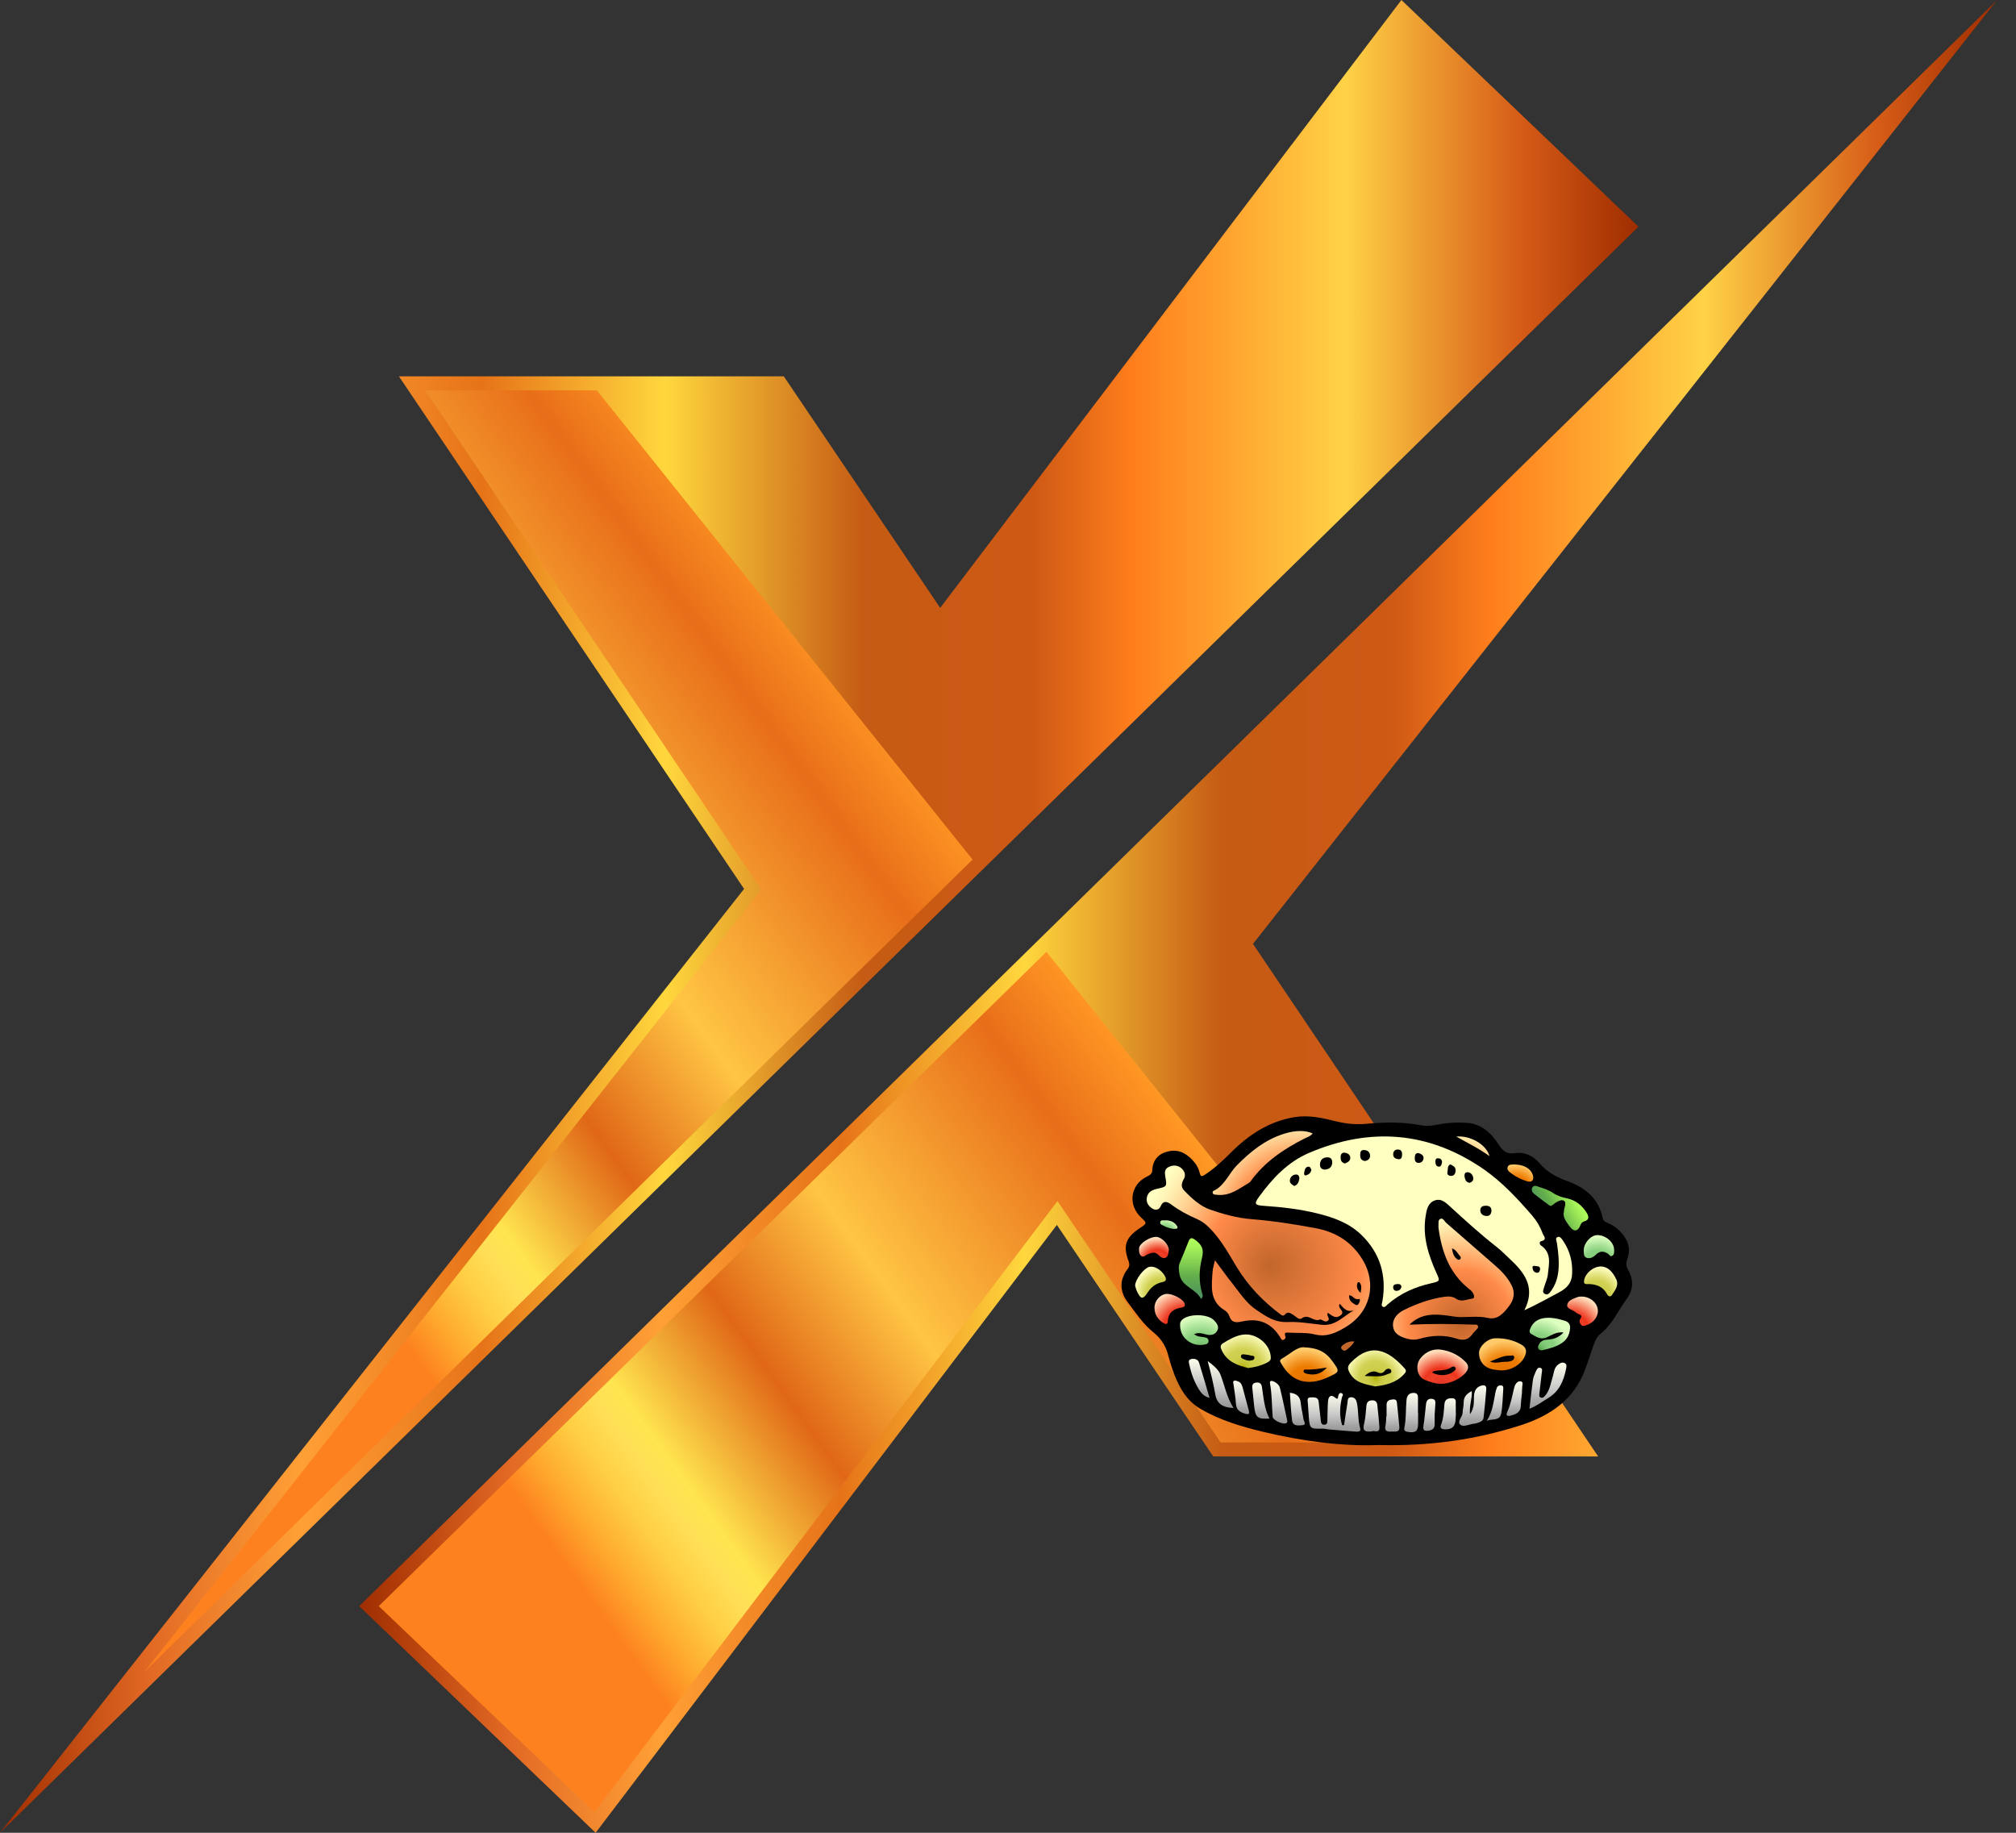 <?xml version="1.0" encoding="utf-8"?>
<!-- Generator: Adobe Illustrator 27.9.5, SVG Export Plug-In . SVG Version: 9.03 Build 54986)  -->
<svg version="1.1" id="uuid-bd01b12b-5d1d-4582-8ac2-e6c5f43dd274"
	 xmlns="http://www.w3.org/2000/svg" xmlns:xlink="http://www.w3.org/1999/xlink" x="0px" y="0px" viewBox="0 0 3300 3000"
	 style="enable-background:new 0 0 3300 3000;" xml:space="preserve">
<rect x="0" y="0" width="3300" height="3000" fill="#333333" stroke="none"/>
<style type="text/css">
	.st0{fill:url(#SVGID_1_);}
	.st1{fill:url(#SVGID_00000163061682699331575470000016593635881232069769_);}
	.st2{fill:url(#SVGID_00000179628958117912346190000016313068195359810956_);}
	.st3{fill:url(#SVGID_00000008860139537209238560000011639888241135781552_);}
	.st4{fill:url(#SVGID_00000007427019912783631430000013296355398779508109_);}
	.st5{fill:url(#SVGID_00000056386516453869586660000004130818355235004815_);}
	.st6{fill:url(#SVGID_00000148632113358047293620000017363162599200060555_);}
	.st7{fill:url(#SVGID_00000180351272819886352540000011313468558720475811_);}
	.st8{fill:url(#SVGID_00000133493628784426219510000010978625978998576301_);}
	.st9{fill:url(#SVGID_00000105417408962091838510000011547275288198469290_);}
	.st10{fill:url(#SVGID_00000065050540134167822960000011212899343098944935_);}
	.st11{fill:url(#SVGID_00000179638839049105368850000013414449571353675671_);}
	.st12{fill:url(#SVGID_00000010285609349983719230000010817390644265559437_);}
	.st13{fill:url(#SVGID_00000135690789669446251200000016856581861673526413_);}
	.st14{fill:url(#SVGID_00000048468867816842818680000018179202543755547066_);}
	.st15{fill:url(#SVGID_00000146477603628405001780000017213936284464887214_);}
	.st16{fill:url(#SVGID_00000067936159443352495120000003209220098859344008_);}
	.st17{fill:url(#SVGID_00000166641514607564918470000003578279476608351108_);}
	.st18{fill:url(#SVGID_00000137133778845463543950000003166198460929058971_);}
	.st19{fill:url(#SVGID_00000060018033744495270200000006405076709237572535_);}
	.st20{fill:url(#SVGID_00000012457863371002672110000000183519285536117390_);}
	.st21{fill:url(#SVGID_00000072238781800082179710000006843347505601106879_);}
	.st22{fill:url(#SVGID_00000154402688538174320630000007594147000088041113_);}
	.st23{fill:url(#SVGID_00000128456458910944262710000008402767757278832556_);}
	.st24{fill:url(#SVGID_00000037659017913225174150000012921950185260726940_);}
	.st25{fill:url(#SVGID_00000114054457912678074170000014704754858180281744_);}
	.st26{fill:url(#SVGID_00000182528008378603251440000008370793866553069495_);}
	.st27{fill:url(#SVGID_00000144312817035217658710000017981928625012537231_);}
	.st28{fill:url(#SVGID_00000142164845656928770420000010563697133953036160_);}
	.st29{fill:url(#SVGID_00000015342623931058062530000014438295601024438923_);}
	.st30{fill:url(#SVGID_00000043439772395816529740000011745740955833732253_);}
	.st31{fill:url(#SVGID_00000002384775656747627180000008767271498729834644_);}
	.st32{fill:url(#SVGID_00000100354315251336853980000009647658026496703623_);}
	.st33{fill:url(#SVGID_00000149381601537916409910000009654087246525711771_);}
	.st34{fill:url(#SVGID_00000055679188459843953420000016252072503448779708_);}
	.st35{fill:url(#SVGID_00000132789133118233064360000018137883922912844944_);}
	.st36{fill:url(#SVGID_00000017485820751826282980000001824131001069664416_);}
	.st37{fill:url(#SVGID_00000021806661812764814360000007054698678796234668_);}
	.st38{fill:url(#SVGID_00000166663982623991854150000005586652672358855329_);}
	.st39{fill:url(#SVGID_00000034053981641725281150000011056683989456262024_);}
	.st40{fill:url(#SVGID_00000119119141641117141080000000978254950994376371_);}
	.st41{fill:url(#SVGID_00000168112696458288434680000011836097036423706500_);}
	.st42{fill:url(#SVGID_00000037675444003720885390000016063124211176928915_);}
</style>
<g>
	
		<linearGradient id="SVGID_1_" gradientUnits="userSpaceOnUse" x1="588" y1="724" x2="3269" y2="724" gradientTransform="matrix(1 0 0 -1 0 2224)">
		<stop  offset="0" style="stop-color:#9F2D00"/>
		<stop  offset="9.120000e-02" style="stop-color:#E26924"/>
		<stop  offset="0.184" style="stop-color:#FFA036"/>
		<stop  offset="0.294" style="stop-color:#E67318"/>
		<stop  offset="0.406" style="stop-color:#FFD73D"/>
		<stop  offset="0.527" style="stop-color:#C55B14"/>
		<stop  offset="0.63" style="stop-color:#CE5915"/>
		<stop  offset="0.691" style="stop-color:#FF7E1C"/>
		<stop  offset="0.821" style="stop-color:#FFD246"/>
		<stop  offset="0.927" style="stop-color:#D65C17"/>
		<stop  offset="1" style="stop-color:#9F2D00"/>
	</linearGradient>
	<polygon class="st0" points="3269,0 588,2629 975,3000 1730,2005 1986,2384 2616,2384 2051,1545 	"/>
	
		<linearGradient id="SVGID_00000080898453222995655770000009579581167104932272_" gradientUnits="userSpaceOnUse" x1="2326.059" y1="474.804" x2="944.369" y2="-521.822" gradientTransform="matrix(1 0 0 -1 0 2224)">
		<stop  offset="0" style="stop-color:#CC5414"/>
		<stop  offset="3.010000e-02" style="stop-color:#E46717"/>
		<stop  offset="8.450000e-02" style="stop-color:#FF8B1A"/>
		<stop  offset="0.129" style="stop-color:#FFAD47"/>
		<stop  offset="0.158" style="stop-color:#FFB344"/>
		<stop  offset="0.219" style="stop-color:#FF9724"/>
		<stop  offset="0.315" style="stop-color:#E86E19"/>
		<stop  offset="0.539" style="stop-color:#FFC544"/>
		<stop  offset="0.679" style="stop-color:#E06716"/>
		<stop  offset="0.806" style="stop-color:#FFE54F"/>
		<stop  offset="0.831" style="stop-color:#FFDF57"/>
		<stop  offset="0.865" style="stop-color:#FFCD42"/>
		<stop  offset="0.904" style="stop-color:#FFAC2F"/>
		<stop  offset="0.945" style="stop-color:#FD821F"/>
	</linearGradient>
	<polygon style="fill:url(#SVGID_00000080898453222995655770000009579581167104932272_);" points="620,2629 973,2966 1731,1966 
		1998,2361 2356,2361 1713,1558 	"/>
	
		<linearGradient id="SVGID_00000166663153177177893380000005927662423814612910_" gradientUnits="userSpaceOnUse" x1="0" y1="724" x2="2682" y2="724" gradientTransform="matrix(1 0 0 -1 0 2224)">
		<stop  offset="0" style="stop-color:#9F2D00"/>
		<stop  offset="9.120000e-02" style="stop-color:#E26924"/>
		<stop  offset="0.184" style="stop-color:#FFA036"/>
		<stop  offset="0.294" style="stop-color:#E67318"/>
		<stop  offset="0.406" style="stop-color:#FFD73D"/>
		<stop  offset="0.527" style="stop-color:#C55B14"/>
		<stop  offset="0.63" style="stop-color:#CE5915"/>
		<stop  offset="0.691" style="stop-color:#FF7E1C"/>
		<stop  offset="0.821" style="stop-color:#FFD246"/>
		<stop  offset="0.927" style="stop-color:#D65C17"/>
		<stop  offset="1" style="stop-color:#9F2D00"/>
	</linearGradient>
	<polygon style="fill:url(#SVGID_00000166663153177177893380000005927662423814612910_);" points="0,3000 2682,371 2294,0 1539,995 
		1283,616 653,616 1218,1455 	"/>
	
		<linearGradient id="SVGID_00000021099956504880503310000012091842971529823374_" gradientUnits="userSpaceOnUse" x1="1660.384" y1="1397.661" x2="278.692" y2="401.032" gradientTransform="matrix(1 0 0 -1 0 2224)">
		<stop  offset="0" style="stop-color:#CC5414"/>
		<stop  offset="3.010000e-02" style="stop-color:#E46717"/>
		<stop  offset="8.450000e-02" style="stop-color:#FF8B1A"/>
		<stop  offset="0.129" style="stop-color:#FFAD47"/>
		<stop  offset="0.158" style="stop-color:#FFB344"/>
		<stop  offset="0.219" style="stop-color:#FF9724"/>
		<stop  offset="0.315" style="stop-color:#E86E19"/>
		<stop  offset="0.539" style="stop-color:#FFC544"/>
		<stop  offset="0.679" style="stop-color:#E06716"/>
		<stop  offset="0.806" style="stop-color:#FFE54F"/>
		<stop  offset="0.831" style="stop-color:#FFDF57"/>
		<stop  offset="0.865" style="stop-color:#FFCD42"/>
		<stop  offset="0.904" style="stop-color:#FFAC2F"/>
		<stop  offset="0.945" style="stop-color:#FD821F"/>
	</linearGradient>
	<polygon style="fill:url(#SVGID_00000021099956504880503310000012091842971529823374_);" points="1592,1407 977,639 696,639 
		1246,1456 237,2736 	"/>
</g>
<path d="M2665,2078.4L2665,2078.4c-3.4-6-3.5-11.1-1.2-17.6c3.9-11.4,3.7-22.7-3-33.7c-6.8-11-15.6-19.3-27.4-24.5
	c-4.2-1.8-8.9-3.3-10-8.9c-6.6-32.8-29.6-50.3-58.8-60.8c-17.3-6.2-32.4-14.6-44.4-28.7c-10.8-12.7-24.8-19.1-41.5-16.6
	c-12.6,1.9-18.8-4-25.2-13.7c-12.7-19.3-28.3-34.8-54-36.1c-15-0.8-29.5-0.2-44.1,2.6c-9.2,1.8-18.3,3.7-27.8,1.8
	c-30.1-6-60.4-5.5-90.8-2.7c-16.9,1.5-33.2,0.1-49.7-4c-22.2-5.6-44.8-10.7-68.1-6.9c-41.7,6.9-75.2,28.9-104.3,58.2
	c-13.2,13.3-26.9,25.9-42.6,36.2c-4.5,3-6.7,3.1-8.1-2.4c-1.6-6.5-4.3-12.7-8.6-17.8c-10.4-12.7-23.4-21.6-40.3-18.7
	c-16.9,2.9-28.1,12.9-28.9,31.5c-0.2,5.4-3.6,7.9-8.3,10.1c-27.5,12.8-32.4,46.1-10.1,67.1c10,9.5,10,9.5-1.8,17.3
	c-23.5,15.7-28.1,28.8-18.6,54.2c1.9,5.1,1.5,8.9-1.6,12.9c-13.9,18-12.8,37.1,0,54.1c13,17.3,25.1,35.8,42.2,49.5
	c11.8,9.5,19.5,20.9,23.6,35.2c2.3,8.2,4.5,16.6,7.3,24.6c9.2,26.1,20.7,50.4,46,65.4c31.7,18.6,66.6,28.9,101.6,37.4
	c64.9,15.7,130.9,24.2,189.5,21.9c85.1,2.1,160-8.9,232.8-32.2c48.1-15.5,88-41.7,106.2-92.3c4.5-12.4,8.9-24.9,13-37.5
	c2.5-7.5,5.6-15,11.7-19.9c19.5-15.5,29.2-38.2,43.3-57.7C2673.9,2110.8,2674.1,2094.4,2665,2078.4z"/>
<linearGradient id="SVGID_00000160890822453511850930000004561878222035795134_" gradientUnits="userSpaceOnUse" x1="2031.65" y1="2259.818" x2="2031.65" y2="2314.779">
	<stop  offset="0" style="stop-color:#FFFFEE"/>
	<stop  offset="0.564" style="stop-color:#C8C8C8"/>
	<stop  offset="0.58" style="stop-color:#C6C6C6"/>
	<stop  offset="0.853" style="stop-color:#A3A3A3"/>
	<stop  offset="1" style="stop-color:#969696"/>
</linearGradient>
<path style="fill:url(#SVGID_00000160890822453511850930000004561878222035795134_);" d="M2034.3,2272c-1.1-4.1-2.5-8.4-6.7-10.4
	c-4.8-2.2-9.4-3-8.9,1.6c1.8,13.8,3.9,24.1,4.4,34.5c0.5,11,7.6,14.2,16.2,16.6h0c5.4,1.5,6.1-0.8,4.9-5.4
	C2040.8,2296.6,2037.6,2284.3,2034.3,2272z"/>
<radialGradient id="SVGID_00000134224971051529457430000005704753167007630486_" cx="1938.874" cy="2176.358" r="65.591" gradientUnits="userSpaceOnUse">
	<stop  offset="0" style="stop-color:#C82B28"/>
	<stop  offset="4.939335e-02" style="stop-color:#D43127"/>
	<stop  offset="0.139" style="stop-color:#E33827"/>
	<stop  offset="0.246" style="stop-color:#EB3D26"/>
	<stop  offset="0.411" style="stop-color:#EE3E26"/>
	<stop  offset="0.515" style="stop-color:#ED341C"/>
	<stop  offset="0.631" style="stop-color:#F1583E"/>
	<stop  offset="0.887" style="stop-color:#FBB494"/>
	<stop  offset="1" style="stop-color:#FFDEBB"/>
</radialGradient>
<path style="fill:url(#SVGID_00000134224971051529457430000005704753167007630486_);" d="M1939.3,2134.3c-1.8-7.5-20-17.3-30.4-16.3
	c-10.5,1.1-19.4,11.8-19.1,22.9c0.2,10.6,5.2,18.5,13.8,24.2c3.8,2.5,7.6,4,8-2.5l0,0c0.9-14.2,9.5-20.3,22.4-22.3
	C1937.2,2139.8,1940.3,2138.8,1939.3,2134.3z"/>
<linearGradient id="SVGID_00000081616957355482752580000004480152718538370734_" gradientUnits="userSpaceOnUse" x1="1998.104" y1="2227.928" x2="1998.104" y2="2304.713">
	<stop  offset="0" style="stop-color:#FFFFEE"/>
	<stop  offset="0.564" style="stop-color:#C8C8C8"/>
	<stop  offset="0.58" style="stop-color:#C6C6C6"/>
	<stop  offset="0.853" style="stop-color:#A3A3A3"/>
	<stop  offset="1" style="stop-color:#969696"/>
</linearGradient>
<path style="fill:url(#SVGID_00000081616957355482752580000004480152718538370734_);" d="M1976.9,2227.9
	c5.3,20.3,9.5,37.5,12.5,54.9h0c2.5,14.5,11.6,21.2,29.8,21.9c-11.1-17.2-14.4-36.4-21.3-54.3
	C1994.7,2241.9,1987.2,2235.7,1976.9,2227.9z"/>
<radialGradient id="SVGID_00000161626877182669081540000003135236186481771693_" cx="1966.654" cy="2214.439" r="61.047" gradientUnits="userSpaceOnUse">
	<stop  offset="0" style="stop-color:#2A8021"/>
	<stop  offset="4.039980e-02" style="stop-color:#3E9135"/>
	<stop  offset="0.108" style="stop-color:#59A84F"/>
	<stop  offset="0.183" style="stop-color:#6EBA64"/>
	<stop  offset="0.266" style="stop-color:#7DC673"/>
	<stop  offset="0.363" style="stop-color:#85CE7B"/>
	<stop  offset="0.515" style="stop-color:#88D07E"/>
	<stop  offset="0.73" style="stop-color:#ACE49A"/>
	<stop  offset="1" style="stop-color:#DFFFC1"/>
</radialGradient>
<path style="fill:url(#SVGID_00000161626877182669081540000003135236186481771693_);" d="M1973,2200.6c2.8-0.6,5.2-2.1,5.2-5.4
	c0.1-3.7-2.1-5.3-5.7-6.1c-5.4-1.3-11.6-0.2-17.9-5.3c7.4-3,12.5-1.4,18.3,0.2c6.8,1.9,15,2.2,19.4-5.4c4-7-0.4-12.6-5.1-17.5
	c-10.4-11-42.8-11.1-52.9-0.1c-1.2,1.4-2.3,3.3-2.5,5.1l0,0c-0.7,10.7,2.6,20.3,10.7,27.2C1951.2,2200.7,1961.7,2203.1,1973,2200.6z
	"/>
<linearGradient id="SVGID_00000012431847397679557020000006505246303005693092_" gradientUnits="userSpaceOnUse" x1="1962.924" y1="2224.271" x2="1962.924" y2="2288.149">
	<stop  offset="0" style="stop-color:#FFFFEE"/>
	<stop  offset="0.564" style="stop-color:#C8C8C8"/>
	<stop  offset="0.58" style="stop-color:#C6C6C6"/>
	<stop  offset="0.853" style="stop-color:#A3A3A3"/>
	<stop  offset="1" style="stop-color:#969696"/>
</linearGradient>
<path style="fill:url(#SVGID_00000012431847397679557020000006505246303005693092_);" d="M1950.3,2224.5c-6.4,1.1-4,6.7-3.2,10.4
	c3,14.1,8,27.5,15.7,39.8h0c3.7,5.9,8.1,11.1,17.1,13.4c-5.9-20-11.3-38.8-17.1-57.5C1961,2224.8,1955.3,2223.6,1950.3,2224.5z"/>
<linearGradient id="SVGID_00000030445906293281270140000003014353943656623232_" gradientUnits="userSpaceOnUse" x1="2063.919" y1="2263.034" x2="2063.919" y2="2322.26">
	<stop  offset="0" style="stop-color:#FFFFEE"/>
	<stop  offset="0.564" style="stop-color:#C8C8C8"/>
	<stop  offset="0.58" style="stop-color:#C6C6C6"/>
	<stop  offset="0.853" style="stop-color:#A3A3A3"/>
	<stop  offset="1" style="stop-color:#969696"/>
</linearGradient>
<path style="fill:url(#SVGID_00000030445906293281270140000003014353943656623232_);" d="M2056.3,2263.1c-5.6,0.6-6.9,4-6.4,8.9
	c1.1,10,2,20.1,3.1,30.1l0,0c1.9,18.1,5.6,21.1,25,19.9c-8.5-16.2-9.6-34.1-12.3-51.5C2064.8,2264.6,2062,2262.5,2056.3,2263.1z"/>
<radialGradient id="SVGID_00000183953988887930480680000009703616989453441177_" cx="2482.623" cy="1946.623" r="39.45" gradientUnits="userSpaceOnUse">
	<stop  offset="0" style="stop-color:#C85F00"/>
	<stop  offset="5.773242e-02" style="stop-color:#D36700"/>
	<stop  offset="0.171" style="stop-color:#E27200"/>
	<stop  offset="0.306" style="stop-color:#EA7800"/>
	<stop  offset="0.515" style="stop-color:#ED7A00"/>
	<stop  offset="0.694" style="stop-color:#F39524"/>
	<stop  offset="1" style="stop-color:#FFCA6A"/>
</radialGradient>
<path style="fill:url(#SVGID_00000183953988887930480680000009703616989453441177_);" d="M2474.8,1921.3c7.5,5.6,16,9.6,24.9,12.3
	c8,2.5,11.8-2.2,9.4-10.2c-3.2-10.4-14.1-16.9-29.5-17.3c-4,0.3-9.9-1.1-11.7,4.2v0C2466,1915.6,2471.3,1918.6,2474.8,1921.3z"/>
<radialGradient id="SVGID_00000027570619930414928150000013015903118291487913_" cx="1899.856" cy="2115.491" r="43.527" gradientUnits="userSpaceOnUse">
	<stop  offset="0" style="stop-color:#AFAF00"/>
	<stop  offset="1.542721e-02" style="stop-color:#B2B207"/>
	<stop  offset="8.704986e-02" style="stop-color:#BDBD22"/>
	<stop  offset="0.165" style="stop-color:#C5C537"/>
	<stop  offset="0.252" style="stop-color:#CBCB46"/>
	<stop  offset="0.355" style="stop-color:#CFCF4E"/>
	<stop  offset="0.515" style="stop-color:#D0D051"/>
	<stop  offset="0.68" style="stop-color:#DFDF75"/>
	<stop  offset="1" style="stop-color:#FFFFC5"/>
</radialGradient>
<path style="fill:url(#SVGID_00000027570619930414928150000013015903118291487913_);" d="M1906.7,2088.5c-5.6-10-17.3-17-25.7-14.7
	c-8.6,2.3-22.7,20.4-22.9,30.8c0.7,2.2,1.5,6.1,3.2,9.5c6.1,12.9,9.7,13.4,17.4,1.4h0c5.9-9.1,13.6-14.8,24-16.9
	C1909.3,2097.3,1909.7,2093.9,1906.7,2088.5z"/>
<radialGradient id="SVGID_00000014629863601377723770000005324671255112686995_" cx="2138.019" cy="2267.503" r="58.531" gradientUnits="userSpaceOnUse">
	<stop  offset="0" style="stop-color:#C85F00"/>
	<stop  offset="5.773242e-02" style="stop-color:#D36700"/>
	<stop  offset="0.171" style="stop-color:#E27200"/>
	<stop  offset="0.306" style="stop-color:#EA7800"/>
	<stop  offset="0.515" style="stop-color:#ED7A00"/>
	<stop  offset="0.694" style="stop-color:#F39524"/>
	<stop  offset="1" style="stop-color:#FFCA6A"/>
</radialGradient>
<path style="fill:url(#SVGID_00000014629863601377723770000005324671255112686995_);" d="M2180.2,2227.1
	c-9.8-13.5-22.5-21-46.2-21.8c-10.6-0.8-22.5,11.1-36.1,18.9c-4.6,2.7-1.6,5.9,0.1,8.9h0c16.6,28.7,42.7,36.2,74.8,21.7
	C2193.8,2245.2,2193.6,2245.4,2180.2,2227.1z"/>
<linearGradient id="SVGID_00000062890086114244006030000000325736934702197177_" gradientUnits="userSpaceOnUse" x1="2093.018" y1="2260.32" x2="2093.018" y2="2330.073">
	<stop  offset="0" style="stop-color:#FFFFEE"/>
	<stop  offset="0.564" style="stop-color:#C8C8C8"/>
	<stop  offset="0.58" style="stop-color:#C6C6C6"/>
	<stop  offset="0.853" style="stop-color:#A3A3A3"/>
	<stop  offset="1" style="stop-color:#969696"/>
</linearGradient>
<path style="fill:url(#SVGID_00000062890086114244006030000000325736934702197177_);" d="M2084.8,2261.2c-2.9-1.2-6.9-1.9-5.9,3.5
	c3.3,18,2.9,36.2,4.3,54.4c0.5,5.9,18.5,13.7,22.8,10.1v0c1-0.8,1.2-2.6,1.3-2.9c-4.2-19-7.8-36.9-12.2-54.6
	C2093.9,2267,2089.5,2263.2,2084.8,2261.2z"/>
<radialGradient id="SVGID_00000120524154604383593540000017872029181637914762_" cx="2377.119" cy="1961.449" r="115.974" gradientUnits="userSpaceOnUse">
	<stop  offset="0" style="stop-color:#C1662B"/>
	<stop  offset="0.48" style="stop-color:#FF8A49"/>
	<stop  offset="0.538" style="stop-color:#FF9A59"/>
	<stop  offset="0.753" style="stop-color:#FFD091"/>
	<stop  offset="0.914" style="stop-color:#FFF2B4"/>
	<stop  offset="1" style="stop-color:#FFFFC1"/>
</radialGradient>
<path style="fill:url(#SVGID_00000120524154604383593540000017872029181637914762_);" d="M2383.8,1860.4
	c18.7,10.7,36.3,18.9,54.4,32.1C2433.2,1873.4,2406.5,1858.2,2383.8,1860.4z"/>
<radialGradient id="SVGID_00000138537758881795640400000003856182372345736341_" cx="2128.031" cy="2006.866" r="181.804" gradientUnits="userSpaceOnUse">
	<stop  offset="0" style="stop-color:#C1662B"/>
	<stop  offset="0.583" style="stop-color:#FF8A49"/>
	<stop  offset="0.629" style="stop-color:#FF9A59"/>
	<stop  offset="0.802" style="stop-color:#FFD091"/>
	<stop  offset="0.931" style="stop-color:#FFF2B4"/>
	<stop  offset="1" style="stop-color:#FFFFC1"/>
</radialGradient>
<path style="fill:url(#SVGID_00000138537758881795640400000003856182372345736341_);" d="M1992.1,1955.7
	c21.3,2.6,36.6-10.4,53.2-20.1c0.9-0.6,1.6-1.7,2.3-2.6c22.7-31.3,53.7-52.1,87.6-69.3c4.4-2.2,9.5-3.5,13.6-8.4
	c-13.1-5.8-29.3-5-47.2,0.6c-30.6,9.6-54.5,28.9-76.7,51.3c-12.5,12.6-18.9,30.5-34.8,40.2l0,0c-2.1,1.3-6.1,1.8-5,5.3
	C1986,1955.8,1989.4,1955.4,1992.1,1955.7z"/>
<radialGradient id="SVGID_00000029028236342908607740000002105823071571208591_" cx="2126.158" cy="2072.415" r="263.124" fx="2077.54" fy="2071.499" gradientUnits="userSpaceOnUse">
	<stop  offset="0" style="stop-color:#C1662B"/>
	<stop  offset="0.48" style="stop-color:#FF8A49"/>
	<stop  offset="0.538" style="stop-color:#FF9A59"/>
	<stop  offset="0.753" style="stop-color:#FFD091"/>
	<stop  offset="0.914" style="stop-color:#FFF2B4"/>
	<stop  offset="1" style="stop-color:#FFFFC1"/>
</radialGradient>
<path style="fill:url(#SVGID_00000029028236342908607740000002105823071571208591_);" d="M2230.1,2061.4
	c-17.8-29.1-44.1-45.1-77.3-51.2c-34.5-6.3-69.1-11.9-104.1-14.6c-23.4-1.8-46.3-8.2-68-15.7c-16.1-5.6-30.4-18.6-42.8-31.7
	c-5.1-5.4-3.9-11.8-0.1-18.3c3.9-6.6,1.1-13.3-4.1-17.8c-6.1-5.2-13.7-5.3-20.9-1.8c-6.5,3.2-6.5,8.9-5.4,15.1
	c3,16.8,3,16.9-13.3,20.5c-7.7,1.7-14.3,4.7-16.5,12.9l0,0c-2.3,8.9,2,15.3,9.1,19.7c4.9,3,10.8,1.7,13-3.6
	c4.5-11,11.6-7.7,17.5-3.3c12.9,9.6,26.9,17.2,41.6,23.5c7.6,3.3,14.1,8,20,13.8c19.1,18.8,31.8,42.2,45.4,64.8
	c19,31.3,43.8,57.1,73.1,78.7c2.4,1.8,4.3,1.2,6-0.7c4.6-5.3,8.7-2.5,13.3,0.3c4.5,2.8,9.8,9.3,14.3,5.9c11-8.1,19.2,6.4,29.7,2
	c2.7-1.1,7.8,5.5,12.6,2.2c5.5-3.7-3-8.2,0.4-13.1c6.3,3.6,11.8,10.5,20.3,4.4c10.1-7.2-6-11.2-0.8-19.3c6,7.1,12,15.1,23.7,10.2
	c-17.6,9.8-30.7,26.6-53,24.2c-18.5-1.9-37.8-5.4-55.3-4.5c-22.1,1-35.6-9.1-51.1-19.3c-17.1-11.2-27.7-28.2-40-43.7
	c-9.4-11.7-18-24-28.6-38.1c-1.7,7.8-3.5,13-3.9,18.2c-1.6,23.8-5.7,48.5,20.1,63.9c3.1,1.9,6,5.5,7.2,9
	c3.8,11.1,10.5,11.3,20.8,9.1c28.6-6.3,48.3,2.6,63.3,26.9c1,1.7,1.7,3.9,4.1,3.2c3-0.8,4.5-3.2,3.5-6.3c-1.1-3.6-1.3-5.9,3.9-5.6
	c14.8,1,30-0.6,44.1,2.9c19.7,4.9,34.9-2.5,50.4-11.7C2243,2148.5,2254.7,2101.6,2230.1,2061.4z"/>
<radialGradient id="SVGID_00000073707974551721214220000015236696637619061937_" cx="2389.293" cy="2165.121" r="178.739" gradientUnits="userSpaceOnUse">
	<stop  offset="0" style="stop-color:#C1662B"/>
	<stop  offset="0.48" style="stop-color:#FF8A49"/>
	<stop  offset="0.538" style="stop-color:#FF9A59"/>
	<stop  offset="0.753" style="stop-color:#FFD091"/>
	<stop  offset="0.914" style="stop-color:#FFF2B4"/>
	<stop  offset="1" style="stop-color:#FFFFC1"/>
</radialGradient>
<path style="fill:url(#SVGID_00000073707974551721214220000015236696637619061937_);" d="M2473.8,2102.8
	c-6.3-11.9-15.3-21.6-25.2-30.3c-26.9-23.6-53.9-47.1-80.9-70.5c-3.1-2.6-5.4-8.7-9.7-7c-4.8,1.9-2.9,8.1-3.4,12.6
	c-0.1,0.8,0,1.6,0.1,2.3c5.2,38.9,17.7,74.1,49.7,99.7c3.1,2.4,6.1,4.9,7.6,8.6c1.3,3.1,1.9,7-2.2,7.5c-8.6,1-17.3,6.1-26,0.3
	c-5.9-4-12.4-4.3-19.1-3.4c-23.4,3.3-45.4,11.2-66.4,21.6c-10.3,5.1-19.2,13.8-18,26.5c1.3,13.2,12.4,17.6,23.8,20.8
	c6.6,1.8,12.9,1.8,19.5-0.1c20.3-5.9,41.1-6.7,61-0.2c12.4,4.1,19.9,1,26.6-8.7c1.3-1.9,3.3-3.4,4.8-5.2c1.6-2,4.6-3.9,3.2-6.9
	c-1.4-3.1-4.8-2.1-7.3-2.2l0,0c-34.2-1.2-68.3-1.6-104.8,0.1c19.3-19,41.8-17.7,63.6-14.7c6.6,0.9,12.9,2.2,19.9,2.3
	c15,0.2,29.9-2,45.2,1.4c15.8,3.6,25.9-8.2,34.5-19.6C2478.4,2127.1,2480.5,2115.4,2473.8,2102.8z"/>
<radialGradient id="SVGID_00000072995096661391703180000012842026751578208655_" cx="2205.052" cy="2203.046" r="293.502" gradientUnits="userSpaceOnUse">
	<stop  offset="0" style="stop-color:#C1662B"/>
	<stop  offset="0.612" style="stop-color:#FF8A49"/>
	<stop  offset="0.655" style="stop-color:#FF9A59"/>
	<stop  offset="0.816" style="stop-color:#FFD091"/>
	<stop  offset="0.936" style="stop-color:#FFF2B4"/>
	<stop  offset="1" style="stop-color:#FFFFC1"/>
</radialGradient>
<path style="fill:url(#SVGID_00000072995096661391703180000012842026751578208655_);" d="M2198,2201.8c-2.3,1.7-3.9,4.2-1.4,6.9
	c2,2.2,4.8,3.2,7.2,1.1c4.6-3.8,9.7-7.5,13.2-13.9l0,0C2208.9,2194.8,2203.2,2197.9,2198,2201.8z"/>
<radialGradient id="SVGID_00000065792340090070982360000005452134543176740496_" cx="2301.678" cy="2109.425" r="421.66" fx="1880.054" fy="2114.965" gradientUnits="userSpaceOnUse">
	<stop  offset="0" style="stop-color:#C1662B"/>
	<stop  offset="0.612" style="stop-color:#FF8A49"/>
	<stop  offset="0.655" style="stop-color:#FF9A59"/>
	<stop  offset="0.816" style="stop-color:#FFD091"/>
	<stop  offset="0.936" style="stop-color:#FFF2B4"/>
	<stop  offset="1" style="stop-color:#FFFFC1"/>
</radialGradient>
<path style="fill:url(#SVGID_00000065792340090070982360000005452134543176740496_);" d="M2558.7,2031.1c-2.1-3.1-4.9-7.8-8.9-6.4
	c-4.7,1.7-1.7,6.8-1.2,10.3c2.2,15.1,3.9,30.1,2.3,45.4c-1.2,11.5-4.6,22-11.2,31.6c-2.7,3.9-5.9,8.8-11.1,5.9
	c-4.8-2.6-1.9-7.7-0.8-11.6c1.9-6.7,5.2-13.3,5.9-20.2c1.6-16.9,6.9-35-11.3-47.5c-2.5-1.7-2.7-6.3,0-6.9c11.3-2.4,4.3-8.7,2.7-12.9
	c-3.9-10.7-9.7-20.5-17.1-29.1c-24-27.8-49.4-55-79.2-75.7l0,0c-89.7-62.2-186.3-69.5-286.2-26.8c-34.4,14.7-59.9,41.7-81.6,71.7
	c-8.6,11.8-7.1,13.9,7.8,14.9c29.5,2,58.9,5.3,87.8,12.5c26.4,6.5,51.7,15.6,71.6,34.8c30.9,29.8,41.8,66.6,34.7,108.8
	c-0.5,3-2.5,6.7,0.3,8.8c3.2,2.4,5.7-1.3,7.8-3.2c21-18.5,45.6-29.2,72.7-35.2c13.9-3.1,13.4-3.8,7.5-16.9
	c-13.2-29.4-22.9-59.7-17.6-92.7c1.6-10.3,3.7-21.9,15.2-25.8c11.2-3.8,18.9,4.7,26.4,11.5c23.9,21.8,47.8,43.6,73.2,63.5
	c9.8,7.6,18.5,16.7,27.5,25.2c22.7,21.6,36.8,45.7,19.3,79.6c21.1-9.5,38.5-19.7,56.3-29c13.7-7.2,21.4-15.7,21.9-30.8
	C2574.4,2065.6,2569.8,2047.4,2558.7,2031.1z"/>
<linearGradient id="SVGID_00000161592999253763164360000000061463986125125268_" gradientUnits="userSpaceOnUse" x1="2123.625" y1="2279.629" x2="2123.625" y2="2333.183">
	<stop  offset="0" style="stop-color:#FFFFEE"/>
	<stop  offset="0.564" style="stop-color:#C8C8C8"/>
	<stop  offset="0.58" style="stop-color:#C6C6C6"/>
	<stop  offset="0.853" style="stop-color:#A3A3A3"/>
	<stop  offset="1" style="stop-color:#969696"/>
</linearGradient>
<path style="fill:url(#SVGID_00000161592999253763164360000000061463986125125268_);" d="M2129.2,2296.6c-1-11-7-15.6-17.8-16.9
	c1.1,15.4,1.7,30.4,3.6,45.4c1.3,9.9,10.7,8.2,16.8,7.8h0c7.5-0.5,2.4-6.4,1.9-9.8C2132.4,2314.2,2130,2305.4,2129.2,2296.6z"/>
<radialGradient id="SVGID_00000021103371341995619740000009263126386042659509_" cx="1907.035" cy="2019.351" r="24.548" gradientUnits="userSpaceOnUse">
	<stop  offset="0" style="stop-color:#2A8021"/>
	<stop  offset="4.039980e-02" style="stop-color:#3E9135"/>
	<stop  offset="0.108" style="stop-color:#59A84F"/>
	<stop  offset="0.183" style="stop-color:#6EBA64"/>
	<stop  offset="0.266" style="stop-color:#7DC673"/>
	<stop  offset="0.363" style="stop-color:#85CE7B"/>
	<stop  offset="0.515" style="stop-color:#88D07E"/>
	<stop  offset="0.73" style="stop-color:#ACE49A"/>
	<stop  offset="1" style="stop-color:#DFFFC1"/>
</radialGradient>
<path style="fill:url(#SVGID_00000021103371341995619740000009263126386042659509_);" d="M1908.4,1997.4c-2.5,0.9-8.1-1.7-9.2,3
	s5,4.9,7.8,7.2c0.3,0.2,0.7,0.4,1,0.5c5.8,1.9,11.7,4.4,18,3l0,0c1.9-0.4,1.8-2.5,0.9-3.8C1923,2000.7,1916.9,1997.8,1908.4,1997.4z
	"/>
<radialGradient id="SVGID_00000059287614713658716910000006871666209356188289_" cx="1894.862" cy="2066.329" r="39.374" gradientUnits="userSpaceOnUse">
	<stop  offset="0" style="stop-color:#C82B28"/>
	<stop  offset="4.939335e-02" style="stop-color:#D43127"/>
	<stop  offset="0.139" style="stop-color:#E33827"/>
	<stop  offset="0.246" style="stop-color:#EB3D26"/>
	<stop  offset="0.411" style="stop-color:#EE3E26"/>
	<stop  offset="0.515" style="stop-color:#ED341C"/>
	<stop  offset="0.631" style="stop-color:#F1583E"/>
	<stop  offset="0.887" style="stop-color:#FBB494"/>
	<stop  offset="1" style="stop-color:#FFDEBB"/>
</radialGradient>
<path style="fill:url(#SVGID_00000059287614713658716910000006871666209356188289_);" d="M1868.1,2055.8c3.7,3,7-1.2,10.4-2.6
	c6.2-2.6,11.9-5.1,18,1.1c2.9,3.1,7.7,6.8,12.2,4c4.1-2.5,3.6-8.2,4.6-12.2c0-8.9-11.4-20.9-20.3-21.5c-10-0.7-27.7,10.5-28.4,18.3
	v0C1864.3,2047.4,1864.4,2052.7,1868.1,2055.8z"/>
<linearGradient id="SVGID_00000105420102174091843240000010570125128440231553_" gradientUnits="userSpaceOnUse" x1="1949.174" y1="2126.267" x2="1949.174" y2="2026.797">
	<stop  offset="1.117318e-02" style="stop-color:#4B9062"/>
	<stop  offset="0.382" style="stop-color:#64AF4B"/>
	<stop  offset="0.593" style="stop-color:#83CF52"/>
	<stop  offset="0.857" style="stop-color:#A5F25A"/>
	<stop  offset="1" style="stop-color:#B2FF5D"/>
</linearGradient>
<path style="fill:url(#SVGID_00000105420102174091843240000010570125128440231553_);" d="M1955.9,2029.1c-5.2-3.7-8.1-3.1-10.4,3
	c-4.7,11.9-9.6,23.7-14.5,35.5c-2.3,5.6-1.3,11.1-0.5,17c3.1,22.2,27.4,24.3,35.3,41.7c4.7-4.2,2.6-7.3,1.8-10h0
	c-5.5-19.2-4.8-38.3,0-57.5C1971,2045.1,1967.6,2037.5,1955.9,2029.1z"/>
<radialGradient id="SVGID_00000138569568207074114780000001267025453678567317_" cx="2034.389" cy="2238.865" r="57.703" gradientUnits="userSpaceOnUse">
	<stop  offset="0" style="stop-color:#AFAF00"/>
	<stop  offset="1.542721e-02" style="stop-color:#B2B207"/>
	<stop  offset="8.704986e-02" style="stop-color:#BDBD22"/>
	<stop  offset="0.165" style="stop-color:#C5C537"/>
	<stop  offset="0.252" style="stop-color:#CBCB46"/>
	<stop  offset="0.355" style="stop-color:#CFCF4E"/>
	<stop  offset="0.515" style="stop-color:#D0D051"/>
	<stop  offset="0.68" style="stop-color:#DFDF75"/>
	<stop  offset="1" style="stop-color:#FFFFC5"/>
</radialGradient>
<path style="fill:url(#SVGID_00000138569568207074114780000001267025453678567317_);" d="M2034,2184.7c-11.8,1.8-21.9,7.8-31.9,13.9
	c-5.5,3.4-4.3,7.3-2.1,12c8.9,18.7,25.9,24.4,43.2,28.7c11.6-1.5,21.7-4.1,31.1-9c3.1-1.6,6-3.7,5.9-7.9
	C2079.8,2200.4,2056.3,2181.2,2034,2184.7z"/>
<linearGradient id="SVGID_00000075881574441079631810000002815668457993006234_" gradientUnits="userSpaceOnUse" x1="2370.675" y1="2288.648" x2="2370.675" y2="2339.572">
	<stop  offset="0" style="stop-color:#FFFFEE"/>
	<stop  offset="0.564" style="stop-color:#C8C8C8"/>
	<stop  offset="0.58" style="stop-color:#C6C6C6"/>
	<stop  offset="0.853" style="stop-color:#A3A3A3"/>
	<stop  offset="1" style="stop-color:#969696"/>
</linearGradient>
<path style="fill:url(#SVGID_00000075881574441079631810000002815668457993006234_);" d="M2383,2313.2c0-4.6,0.1-9.3-0.1-13.9
	c-0.2-4.7,1.8-10.7-6.6-10.6c-7.2,0.1-11.4,2.3-12,10.5c-0.9,11.1-1.4,22.4-5.5,33.1c-1.9,5,0.5,7,5.6,7.3c12.3,0.7,18-4.5,18.3-17
	h0c0.1-3.1,0.3-6.2,0.5-9.3H2383z"/>
<linearGradient id="SVGID_00000121271737624783940770000010210764023058096829_" gradientUnits="userSpaceOnUse" x1="2447.213" y1="2267.705" x2="2447.213" y2="2325.799">
	<stop  offset="0" style="stop-color:#FFFFEE"/>
	<stop  offset="0.564" style="stop-color:#C8C8C8"/>
	<stop  offset="0.58" style="stop-color:#C6C6C6"/>
	<stop  offset="0.853" style="stop-color:#A3A3A3"/>
	<stop  offset="1" style="stop-color:#969696"/>
</linearGradient>
<path style="fill:url(#SVGID_00000121271737624783940770000010210764023058096829_);" d="M2457,2267.7c-3-0.2-5.6,0.8-6.7,3.6
	c-1.2,2.9-2,5.9-2.6,8.9c-3.1,15.4-4.6,31.3-14.1,45.6c8.1-4.1,21.1,0.9,23.6-11.7c2.6-13.2,2.5-26.9,3.5-40.5l0,0
	C2460.9,2270.9,2460.9,2267.9,2457,2267.7z"/>
<linearGradient id="SVGID_00000022527742567820136560000017808265693151448209_" gradientUnits="userSpaceOnUse" x1="2533.809" y1="2230.351" x2="2533.809" y2="2305.816">
	<stop  offset="0" style="stop-color:#FFFFEE"/>
	<stop  offset="0.564" style="stop-color:#C8C8C8"/>
	<stop  offset="0.58" style="stop-color:#C6C6C6"/>
	<stop  offset="0.853" style="stop-color:#A3A3A3"/>
	<stop  offset="1" style="stop-color:#969696"/>
</linearGradient>
<path style="fill:url(#SVGID_00000022527742567820136560000017808265693151448209_);" d="M2561.1,2231.1c-4.3-2-8.3,0.6-11.6,3.4
	c-5.8,5-5.8,12.5-7.8,19c-3.4,10.7-4.7,22.2-12.5,31c-1.8,2-4,4.2-7,3.2c-3.4-1.2-2.5-4.6-2.3-7c1.1-10.8,2.6-21.6,3.7-32.4
	c0.3-3.2,2.1-8-2-9.3c-4.7-1.5-6.5,3.5-8,6.8c-1.9,4.2-3.7,8.7-4.4,13.2c-2.1,14.9-3.6,29.9-5.6,46.9c12.1-4.6,20.9-11.7,30.5-17.4
	c17.8-10.6,25.3-27.6,29.2-46.8l0,0C2564,2237.9,2565.6,2233.3,2561.1,2231.1z"/>
<radialGradient id="SVGID_00000100350710899841553480000001612723922373573011_" cx="2463.504" cy="2251.74" r="56.548" gradientUnits="userSpaceOnUse">
	<stop  offset="0" style="stop-color:#C85F00"/>
	<stop  offset="5.773242e-02" style="stop-color:#D36700"/>
	<stop  offset="0.171" style="stop-color:#E27200"/>
	<stop  offset="0.306" style="stop-color:#EA7800"/>
	<stop  offset="0.515" style="stop-color:#ED7A00"/>
	<stop  offset="0.694" style="stop-color:#F39524"/>
	<stop  offset="1" style="stop-color:#FFCA6A"/>
</radialGradient>
<path style="fill:url(#SVGID_00000100350710899841553480000001612723922373573011_);" d="M2490.6,2201.1
	c-13.5-7.8-28.3-11-43.6-10.5c-12.3,0.4-25.6,13.2-25.9,23.2c-0.4,14.7,8.6,25.3,23.6,27.9c4.6,0.8,9.2,1.1,12.4,1.5
	c16.8,0.3,33.4-10.1,39-23.4h0C2499.5,2211.9,2498.5,2205.8,2490.6,2201.1z"/>
<linearGradient id="SVGID_00000109728108549708526400000013912721641896540828_" gradientUnits="userSpaceOnUse" x1="2479.243" y1="2260.977" x2="2479.243" y2="2317.713">
	<stop  offset="0" style="stop-color:#FFFFEE"/>
	<stop  offset="0.564" style="stop-color:#C8C8C8"/>
	<stop  offset="0.58" style="stop-color:#C6C6C6"/>
	<stop  offset="0.853" style="stop-color:#A3A3A3"/>
	<stop  offset="1" style="stop-color:#969696"/>
</linearGradient>
<path style="fill:url(#SVGID_00000109728108549708526400000013912721641896540828_);" d="M2489.6,2261.2c-3.6-0.9-6.7,1.4-8.7,4.5
	c-1.2,1.9-2,4.2-2.5,6.5c-3.2,13.2-5.5,26.6-11.2,39c-2.3,5.1-0.7,7.5,5,6.1c9.1-2.2,17.1-5.3,17.3-16.9c0.1-7.3,1.3-14.7,2-22
	c-0.1,0-0.2,0-0.3,0c0.2-3.1,0.6-6.2,0.6-9.3v0C2491.9,2266.2,2493.8,2262.2,2489.6,2261.2z"/>
<radialGradient id="SVGID_00000122692682055276779140000003748274685025417917_" cx="2616.219" cy="2070.543" r="46.535" gradientUnits="userSpaceOnUse">
	<stop  offset="0" style="stop-color:#2A8021"/>
	<stop  offset="4.039980e-02" style="stop-color:#3E9135"/>
	<stop  offset="0.108" style="stop-color:#59A84F"/>
	<stop  offset="0.183" style="stop-color:#6EBA64"/>
	<stop  offset="0.266" style="stop-color:#7DC673"/>
	<stop  offset="0.363" style="stop-color:#85CE7B"/>
	<stop  offset="0.515" style="stop-color:#88D07E"/>
	<stop  offset="0.73" style="stop-color:#ACE49A"/>
	<stop  offset="1" style="stop-color:#DFFFC1"/>
</radialGradient>
<path style="fill:url(#SVGID_00000122692682055276779140000003748274685025417917_);" d="M2596.6,2058.6c5.9,2.5,11.6-0.8,15.8-4.9
	c6.5-6.5,12.9-6,19.9-1.4c2.1,1.4,3.3,5.1,6.5,3.4c3.7-1.9,3.4-5.9,3.4-9.3c0.2-12.7-13.2-24.6-27.6-24.7v0
	c-10.4,0-22.1,12.9-22.2,24.8C2592.9,2050.6,2591.7,2056.5,2596.6,2058.6z"/>
<radialGradient id="SVGID_00000103233584275536618850000014367428439316907948_" cx="2517.271" cy="2212.567" r="56.013" gradientUnits="userSpaceOnUse">
	<stop  offset="0" style="stop-color:#2A8021"/>
	<stop  offset="4.039980e-02" style="stop-color:#3E9135"/>
	<stop  offset="0.108" style="stop-color:#59A84F"/>
	<stop  offset="0.183" style="stop-color:#6EBA64"/>
	<stop  offset="0.266" style="stop-color:#7DC673"/>
	<stop  offset="0.363" style="stop-color:#85CE7B"/>
	<stop  offset="0.515" style="stop-color:#88D07E"/>
	<stop  offset="0.73" style="stop-color:#ACE49A"/>
	<stop  offset="1" style="stop-color:#DFFFC1"/>
</radialGradient>
<path style="fill:url(#SVGID_00000103233584275536618850000014367428439316907948_);" d="M2562.2,2162.2
	c-11.1-3.6-22.6-6.2-34.4-4.7c-10.3,1.3-18.2,6.6-22.5,16.4c-1.5,3.4-2.7,7.3,1.1,9.5c7.9,4.4,15.2,10.3,25.9,5.5
	c7.7-3.5,15.3-9.1,27-7.9c-7.9,8.7-16.4,11.1-25.7,11.7c-5.7,0.4-10.7,1.6-13.9,7c-1.6,2.8-3.2,5.6-1,8.6c1.9,2.5,4.7,2.1,7.5,1.5
	c10.3-2.5,20.4-5,29.5-10.8c8.9-5.6,13.3-13.7,14.3-24.1l0,0C2570.7,2168.3,2568,2164.1,2562.2,2162.2z"/>
<radialGradient id="SVGID_00000107575841933747477000000011565107036913555903_" cx="2612.161" cy="2121.421" r="48.321" gradientUnits="userSpaceOnUse">
	<stop  offset="0" style="stop-color:#AFAF00"/>
	<stop  offset="1.542721e-02" style="stop-color:#B2B207"/>
	<stop  offset="8.704986e-02" style="stop-color:#BDBD22"/>
	<stop  offset="0.165" style="stop-color:#C5C537"/>
	<stop  offset="0.252" style="stop-color:#CBCB46"/>
	<stop  offset="0.355" style="stop-color:#CFCF4E"/>
	<stop  offset="0.515" style="stop-color:#D0D051"/>
	<stop  offset="0.68" style="stop-color:#DFDF75"/>
	<stop  offset="1" style="stop-color:#FFFFC5"/>
</radialGradient>
<path style="fill:url(#SVGID_00000107575841933747477000000011565107036913555903_);" d="M2620.6,2073c-13.3,0.2-25.7,11.4-27.6,23
	c-0.7,4.2,0.8,6,4.6,5.9c14-0.5,25.8,3.2,33,16.5c1.6,3,5.3,5.7,8.3,1l0,0c5.1-8,11.8-15.8,6.2-26.5
	C2639.5,2081.9,2632.4,2073.4,2620.6,2073z"/>
<linearGradient id="SVGID_00000071522925808384505070000007277389448298710177_" gradientUnits="userSpaceOnUse" x1="2183.621" y1="2280.026" x2="2183.621" y2="2343.055">
	<stop  offset="0" style="stop-color:#FFFFEE"/>
	<stop  offset="0.564" style="stop-color:#C8C8C8"/>
	<stop  offset="0.58" style="stop-color:#C6C6C6"/>
	<stop  offset="0.853" style="stop-color:#A3A3A3"/>
	<stop  offset="1" style="stop-color:#969696"/>
</linearGradient>
<path style="fill:url(#SVGID_00000071522925808384505070000007277389448298710177_);" d="M2221.1,2296.3c-1-5-3.3-8.9-9-9.2
	c-6.7-0.4-5.8,5.4-6.4,9.1c-2.1,12.1-3.8,24.3-5.6,36.5c-1,0.1-2.1,0.1-3.1,0.2c-4.8-15-3.9-30.2-0.4-45.5c0.6-2.4,3.5-5.3-0.5-6.9
	c-3.3-1.3-4.8,1.4-5.5,4.3c-0.7,2.6,0.2,7.3-5.2,2.8c-7.1-6-10.9-1.4-11.5,5.6c-0.9,9.7-0.6,19.4-1.1,29.2c-0.2,4,1,9.7-5.4,9.7
	c-5.3,0-5.2-5.1-5.6-8.8c-1.2-9.7-2.1-19.3-3.3-29c-1-7.9-7.4-6.9-12.6-7c-7-0.3-5.4,4.9-5.1,9.1c0.5,7.4,0.9,14.8,1.5,22.1
	c1.7,20.4,1.7,20.4,22.8,20c3.5-0.1,6.9,1,10.4,1.3c14.3,1.2,28.6,2.5,43,3.5h0c3.6,0.2,9.7,0.7,8-5.1
	C2222.5,2324.2,2224,2310,2221.1,2296.3z"/>
<radialGradient id="SVGID_00000117662512105370173200000017004968240024531634_" cx="2570.646" cy="2180.416" r="59.822" gradientUnits="userSpaceOnUse">
	<stop  offset="0" style="stop-color:#C82B28"/>
	<stop  offset="4.939335e-02" style="stop-color:#D43127"/>
	<stop  offset="0.139" style="stop-color:#E33827"/>
	<stop  offset="0.246" style="stop-color:#EB3D26"/>
	<stop  offset="0.411" style="stop-color:#EE3E26"/>
	<stop  offset="0.515" style="stop-color:#ED341C"/>
	<stop  offset="0.631" style="stop-color:#F1583E"/>
	<stop  offset="0.887" style="stop-color:#FBB494"/>
	<stop  offset="1" style="stop-color:#FFDEBB"/>
</radialGradient>
<path style="fill:url(#SVGID_00000117662512105370173200000017004968240024531634_);" d="M2588.9,2122.3c-1.1,0.1-4-0.1-6.5,0.8
	c-6.9,2.6-15.7,5.3-17,12.6c-1.2,6.5,8,8,12.8,11.5c1.5,1.1,3,2.6,4.8,3.3c4.6,1.7,7.6,3.2,3.6,8.8c-2.1,3-0.6,7.1,1.8,9.6
	c2.5,2.5,5.8,1.1,8.8,0.1l0,0c12.2-4,20-15.3,18.1-26.4C2613.4,2131.3,2602.5,2122.4,2588.9,2122.3z"/>
<linearGradient id="SVGID_00000026863397777108672510000018002722146969276824_" gradientUnits="userSpaceOnUse" x1="2339.595" y1="2289.596" x2="2339.595" y2="2342.032">
	<stop  offset="0" style="stop-color:#FFFFEE"/>
	<stop  offset="0.564" style="stop-color:#C8C8C8"/>
	<stop  offset="0.58" style="stop-color:#C6C6C6"/>
	<stop  offset="0.853" style="stop-color:#A3A3A3"/>
	<stop  offset="1" style="stop-color:#969696"/>
</linearGradient>
<path style="fill:url(#SVGID_00000026863397777108672510000018002722146969276824_);" d="M2343.7,2289.7c-6.7-0.6-8.8,3.5-9.5,9.1
	c-1.4,11.5-2.1,23.1-4.1,34.5c-1.4,8.1,1.4,9.5,8.5,8.5c6.4-0.9,9.9-3.8,9.8-10.5c-0.1-5.4,0-10.8,0-16.2c0.3-5,0.8-10,1-15.1l0,0
	C2349.5,2295.5,2350.9,2290.3,2343.7,2289.7z"/>
<linearGradient id="SVGID_00000139269679054748890830000017805919036918203303_" gradientUnits="userSpaceOnUse" x1="2309.894" y1="2279.924" x2="2309.894" y2="2344.322">
	<stop  offset="0" style="stop-color:#FFFFEE"/>
	<stop  offset="0.564" style="stop-color:#C8C8C8"/>
	<stop  offset="0.58" style="stop-color:#C6C6C6"/>
	<stop  offset="0.853" style="stop-color:#A3A3A3"/>
	<stop  offset="1" style="stop-color:#969696"/>
</linearGradient>
<path style="fill:url(#SVGID_00000139269679054748890830000017805919036918203303_);" d="M2321.1,2312.5c0-7,0-13.9,0-20.9
	c-0.1-5.3,1-11.8-7.3-11.6c-7.3,0.1-10.8,4.3-11.5,11.8c-1.4,15.1-0.3,30.3-3.5,45.2c-1,4.5,1.2,6.1,5.5,6.8c13,2,16.9-1,17-13.8
	l0,0c0-5.8,0-11.6,0-17.4H2321.1z"/>
<radialGradient id="SVGID_00000106844005558179969500000003604143686628404660_" cx="2251.639" cy="2255.252" r="51.088" gradientUnits="userSpaceOnUse">
	<stop  offset="0" style="stop-color:#AFAF00"/>
	<stop  offset="1.542721e-02" style="stop-color:#B2B207"/>
	<stop  offset="8.704986e-02" style="stop-color:#BDBD22"/>
	<stop  offset="0.165" style="stop-color:#C5C537"/>
	<stop  offset="0.252" style="stop-color:#CBCB46"/>
	<stop  offset="0.355" style="stop-color:#CFCF4E"/>
	<stop  offset="0.515" style="stop-color:#D0D051"/>
	<stop  offset="0.68" style="stop-color:#DFDF75"/>
	<stop  offset="1" style="stop-color:#FFFFC5"/>
</radialGradient>
<path style="fill:url(#SVGID_00000106844005558179969500000003604143686628404660_);" d="M2299.5,2240.2
	c-26.5-30-55.3-44.1-88.5-9.7c-4.5,4.7-5.8,8.5-2.5,15.2c9.1,18.2,26.3,19.9,42.6,23.7h0c17.6-2.2,34-6,46.5-19.4
	C2300.3,2247.1,2303.2,2244.4,2299.5,2240.2z"/>
<linearGradient id="SVGID_00000004519167525768901980000001901096338597001857_" gradientUnits="userSpaceOnUse" x1="2279.11" y1="2290.629" x2="2279.11" y2="2343.486">
	<stop  offset="0" style="stop-color:#FFFFEE"/>
	<stop  offset="0.564" style="stop-color:#C8C8C8"/>
	<stop  offset="0.58" style="stop-color:#C6C6C6"/>
	<stop  offset="0.853" style="stop-color:#A3A3A3"/>
	<stop  offset="1" style="stop-color:#969696"/>
</linearGradient>
<path style="fill:url(#SVGID_00000004519167525768901980000001901096338597001857_);" d="M2287,2299.5c-0.5-3.9,0.2-9.4-6.5-8.9
	c-5.8,0.4-11,1.8-10.8,9.3c0.1,6.2,0,12.4,0,18.6h-0.5c-0.4,5-0.1,10.2-1.3,15.1c-2.1,8.9,2.7,10.2,9.5,9.7h0
	c5.9-0.5,14.5,2.5,13.1-9C2289.3,2322.8,2288.4,2311.1,2287,2299.5z"/>
<linearGradient id="SVGID_00000031177587485465421330000001236926980763648640_" gradientUnits="userSpaceOnUse" x1="2520.251" y1="1993.092" x2="2581.119" y2="1956.104">
	<stop  offset="1.117318e-02" style="stop-color:#4B9062"/>
	<stop  offset="0.382" style="stop-color:#64AF4B"/>
	<stop  offset="0.593" style="stop-color:#83CF52"/>
	<stop  offset="0.857" style="stop-color:#A5F25A"/>
	<stop  offset="1" style="stop-color:#B2FF5D"/>
</linearGradient>
<path style="fill:url(#SVGID_00000031177587485465421330000001236926980763648640_);" d="M2508.3,1943.8c-2.2,4-0.2,7.9,2.9,10.4
	c8.1,6.5,16.6,12.7,25,18.9c1.7,1.3,3.2,1.1,5-0.5c5.3-4.6,13.5-9.7,18.1-7.5c6.4,3,0.5,11.8,0.7,18c0,0.8-0.2,1.5-0.6,3.8
	c-0.1,7.8,5.5,14.5,10.5,21.3c6.2,8.5,13.1,7.6,16.9-2.3c1.5-3.9,3-5.6,6.6-6.7c8.3-2.3,7.5-8.1,4.1-13.6
	c-7.6-12.4-18.2-21.2-32.8-24.1c-8.1-1.7-15.8-4.2-22.6-8.8c-7.2-4.9-15.4-7.4-23.4-10.1l0,0
	C2515.3,1941.4,2510.9,1939.3,2508.3,1943.8z"/>
<radialGradient id="SVGID_00000040550975910076111660000017803173296236972957_" cx="2359.093" cy="2269.532" r="58.126" gradientUnits="userSpaceOnUse">
	<stop  offset="0" style="stop-color:#C82B28"/>
	<stop  offset="4.939335e-02" style="stop-color:#D43127"/>
	<stop  offset="0.139" style="stop-color:#E33827"/>
	<stop  offset="0.246" style="stop-color:#EB3D26"/>
	<stop  offset="0.411" style="stop-color:#EE3E26"/>
	<stop  offset="0.515" style="stop-color:#ED341C"/>
	<stop  offset="0.631" style="stop-color:#F1583E"/>
	<stop  offset="0.887" style="stop-color:#FBB494"/>
	<stop  offset="1" style="stop-color:#FFDEBB"/>
</radialGradient>
<path style="fill:url(#SVGID_00000040550975910076111660000017803173296236972957_);" d="M2398.4,2228.7
	c-11-10.8-24.1-17.1-38.9-19.4c-13.5-2.1-25.3,3-34,13.6h0c-9.2,11.1-6.2,29.7,5.7,35.2c9.2,4.2,18.9,6.8,27,7.2
	c15.2,0,32.9-8.6,41-18.5C2404.4,2240.4,2404.8,2234.9,2398.4,2228.7z"/>
<linearGradient id="SVGID_00000119094995730525235670000001752983384514805891_" gradientUnits="userSpaceOnUse" x1="2410.824" y1="2267.51" x2="2410.824" y2="2333.733">
	<stop  offset="0" style="stop-color:#FFFFEE"/>
	<stop  offset="0.564" style="stop-color:#C8C8C8"/>
	<stop  offset="0.58" style="stop-color:#C6C6C6"/>
	<stop  offset="0.853" style="stop-color:#A3A3A3"/>
	<stop  offset="1" style="stop-color:#969696"/>
</linearGradient>
<path style="fill:url(#SVGID_00000119094995730525235670000001752983384514805891_);" d="M2424.7,2268.1
	c-8.1,2.4-11.3,8.2-11.9,16.6c-0.6,9.1,1.3,18.9-6.5,30.2c-1.5-14.5,3.7-25.2,2.9-38c-9.1,4.9-13.5,10.1-13.3,19.1
	c0.1,5.4-1.6,10.8-1.7,16.2c-0.1,7.2-9.7,14.9-3.7,19.9c5.2,4.4,14.8-1,22.5-1.7c2.7-0.2,5.3-1.3,7.8-2.1c3.9-1.2,7.2-3.5,7.7-7.8v0
	c1.7-15.4,3.2-30.9,4.4-46.3C2433.5,2268,2429.8,2266.6,2424.7,2268.1z"/>
<linearGradient id="SVGID_00000178177370462553613790000001758537472838023096_" gradientUnits="userSpaceOnUse" x1="2244.986" y1="2292.174" x2="2244.986" y2="2343.241">
	<stop  offset="0" style="stop-color:#FFFFEE"/>
	<stop  offset="0.564" style="stop-color:#C8C8C8"/>
	<stop  offset="0.58" style="stop-color:#C6C6C6"/>
	<stop  offset="0.853" style="stop-color:#A3A3A3"/>
	<stop  offset="1" style="stop-color:#969696"/>
</linearGradient>
<path style="fill:url(#SVGID_00000178177370462553613790000001758537472838023096_);" d="M2254.6,2300.4c-0.5-5.4-2.9-8.6-9-8.2
	c-5.7,0.3-8.3,3-8.9,8.6c-1.1,10.1-1.4,20.4-3.9,30.1c-2.8,11,1.5,13.4,12.9,12v0c2.8-2.3,13.2,4.8,12.2-7.6
	C2257.1,2323.6,2255.8,2312,2254.6,2300.4z"/>
<path d="M2169,1914.5c6.1-0.7,11.2-3.4,11.7-11c0.3-5.3-1.7-9.1-7.7-9.1c-7.2,0-11.8,3.6-12.3,10.8
	C2160.3,1910.4,2162.4,1914.3,2169,1914.5z"/>
<path d="M2433.2,1990.4L2433.2,1990.4c5.7,0.3,7.9-3.7,8.2-8.9c-0.2-5.9-3.7-7.9-9.1-7.9c-5.2,0-9.3,1.8-9.2,7.7
	C2423.4,1987.5,2427.9,1990.1,2433.2,1990.4z"/>
<path d="M2234.6,1900.4L2234.6,1900.4c5.2-1.2,8.6-4.2,8-9.7c-0.6-5.4-4.5-8-9.6-8.3c-6.3-0.4-6.5,4.5-6.5,8.8
	C2226.5,1896.3,2228.8,1900,2234.6,1900.4z"/>
<path d="M2201.2,1904.5L2201.2,1904.5c4.1-1.6,8.9-3.6,9.1-8.9c0.2-5.4-4.1-8.1-9.1-8.8c-4.4-0.5-6.5,2.4-6.7,6.3
	C2194.2,1897.9,2195,1902.5,2201.2,1904.5z"/>
<path d="M2121.5,1922.5L2121.5,1922.5c-5.5,0.2-9.4,3.9-10.1,9.3c-0.6,4.9,3.3,7.3,7.3,9.5c5.4-1.9,7.3-6.4,8.1-11.4
	C2127.4,1926.2,2125.6,1922.3,2121.5,1922.5z"/>
<path d="M2375.2,1924.8L2375.2,1924.8c5.6,0,7.2-4.3,7.5-8.7c0.4-5.5-3.8-8-8.8-10.2c-5,2.6-3.6,8-4.5,12.1
	C2368.3,1922.3,2371,1924.8,2375.2,1924.8z"/>
<path d="M2321.8,1903.5L2321.8,1903.5c4.6,0.2,8.3-3.1,8.4-7.8c0.2-5-4.2-6.9-8.1-8.3c-5-0.3-5.9,3-6.2,6.7
	C2315.5,1898.6,2316.2,1903.2,2321.8,1903.5z"/>
<path d="M2288.7,1897.4L2288.7,1897.4c5.3,0.8,6.1-3.2,6.4-6.7c0.1-5.4-1.2-9-6.8-9.1c-5.2-0.1-7.7,3.1-7.8,7.9
	C2280.4,1894.9,2284.5,1896.8,2288.7,1897.4z"/>
<path d="M2405.7,1936.1L2405.7,1936.1c4.2-1.4,6.8-4.4,5.8-8.7c-1.1-4.7-4.2-8.6-9.5-8.6c-4.7,0-5.2,4.2-4.6,7.6
	C2398.2,1931.1,2400,1935.4,2405.7,1936.1z"/>
<path d="M2354.8,1909.6L2354.8,1909.6c4.5,0.4,5-4,5.7-7.2c-0.1-4.6-2.9-6.4-6.7-6.5c-3.7-0.1-4.2,3-4.2,5.7
	C2349.7,1905.2,2350.8,1909.2,2354.8,1909.6z"/>
<path d="M2286.9,2112.9L2286.9,2112.9c3.8-0.4,6.3-2.6,7.1-6.6c-0.4-4.2-3.5-4.6-6.7-4.5c-3.6,0.2-7.2,1.1-6.8,5.9
	C2280.8,2111.5,2283.4,2113.3,2286.9,2112.9z"/>
<path d="M2515.8,2083.3L2515.8,2083.3c3.4,0.3,4.8-2.5,5.1-5.3c0.6-6.1-4.5-5.1-6.3-5.5c-4.5-1.1-6.5-0.2-6,3
	C2509.1,2079.6,2511.3,2083,2515.8,2083.3z"/>
<path d="M2141.1,1909.7L2141.1,1909.7c-5,1-5.5,5.9-6.3,10.1c-0.5,2.7,0.7,5,3.7,3.9c4.1-1.4,7.4-4.1,8-8.8
	C2145.7,1912,2144.1,1909.1,2141.1,1909.7z"/>
<path d="M2218.5,2135.5L2218.5,2135.5c3.9,2.2,5.5-1.2,6.7-4c0.8-1.8,2-6.1-1.1-5.2c-7.1,2.1-9.4-6.2-15.8-6.1
	C2207.7,2128.4,2212.8,2132.3,2218.5,2135.5z"/>
<path d="M2227.2,2116.3c1.1-7,2.4-12.7-2.2-17.5c-0.3-0.4-2.6,0.2-2.8,0.8C2220.2,2105.5,2221.1,2110.7,2227.2,2116.3z"/>
<path d="M2376.7,2043.3L2376.7,2043.3c1.2,7.9,3,13.6,8.1,17.5c1.4,1.1,3.5,2,5.2,0.5c1.7-1.5,1.4-3.9,0-5.2
	C2386.1,2052.2,2384.2,2046.1,2376.7,2043.3z"/>
<path d="M2275.9,2241.3c-3.1-1.8-6.6-0.7-8.4,1.6h0c-3.9,5.3-7.3,5.8-13.5,3.1c-6.5-2.9-13.1,0-20.3,6.3c14.1,0.1,26,2.6,37.5-3
	c2.3-1.1,5.6-0.9,6.2-4.2C2277.6,2244,2276.9,2241.9,2275.9,2241.3z"/>
<path d="M2172.1,2238.4L2172.1,2238.4c-11.8,2-23.6,3.9-35.5,3.3c-1.4-0.1-3.1,1.1-2.8,3.1c0.3,2.2,2.2,2.9,4.1,3.5
	C2151.2,2252.1,2162.6,2249.1,2172.1,2238.4z"/>
<path d="M2379.5,2244.8L2379.5,2244.8c1.8-1.5,4.2-3,3.2-5.5c-1.4-3.4-5.2-2.6-7-1.3c-8.5,6-18.4,4.3-27.7,6.1
	c-1.3,0.2-2.4,1.5-3.9,2.5C2355.9,2253,2370.5,2252.1,2379.5,2244.8z"/>
<path d="M2031.4,2219.2c-1,4.4,4.5,5.5,7.9,6.9c1.7,0.8,3.8,0.9,5.1,1.1c4.1-0.3,8.5-0.3,9-4.5c0.5-4.4-4.3-3.2-6.9-4.1h0
	c-1.8-0.6-3.8-1-5.7-1.1C2037.4,2217.2,2032.3,2215.4,2031.4,2219.2z"/>
<path d="M2471.5,2219.1L2471.5,2219.1c-10.9-0.4-20.1,4.9-32.5,9.6c9.4,3.7,15.8,0.6,22.1,0.5c4.2,0,8.6-0.2,12.5-1.4
	c2.7-0.8,5.8-3.6,4.9-7C2477.6,2217.3,2474,2219.2,2471.5,2219.1z"/>
</svg>
